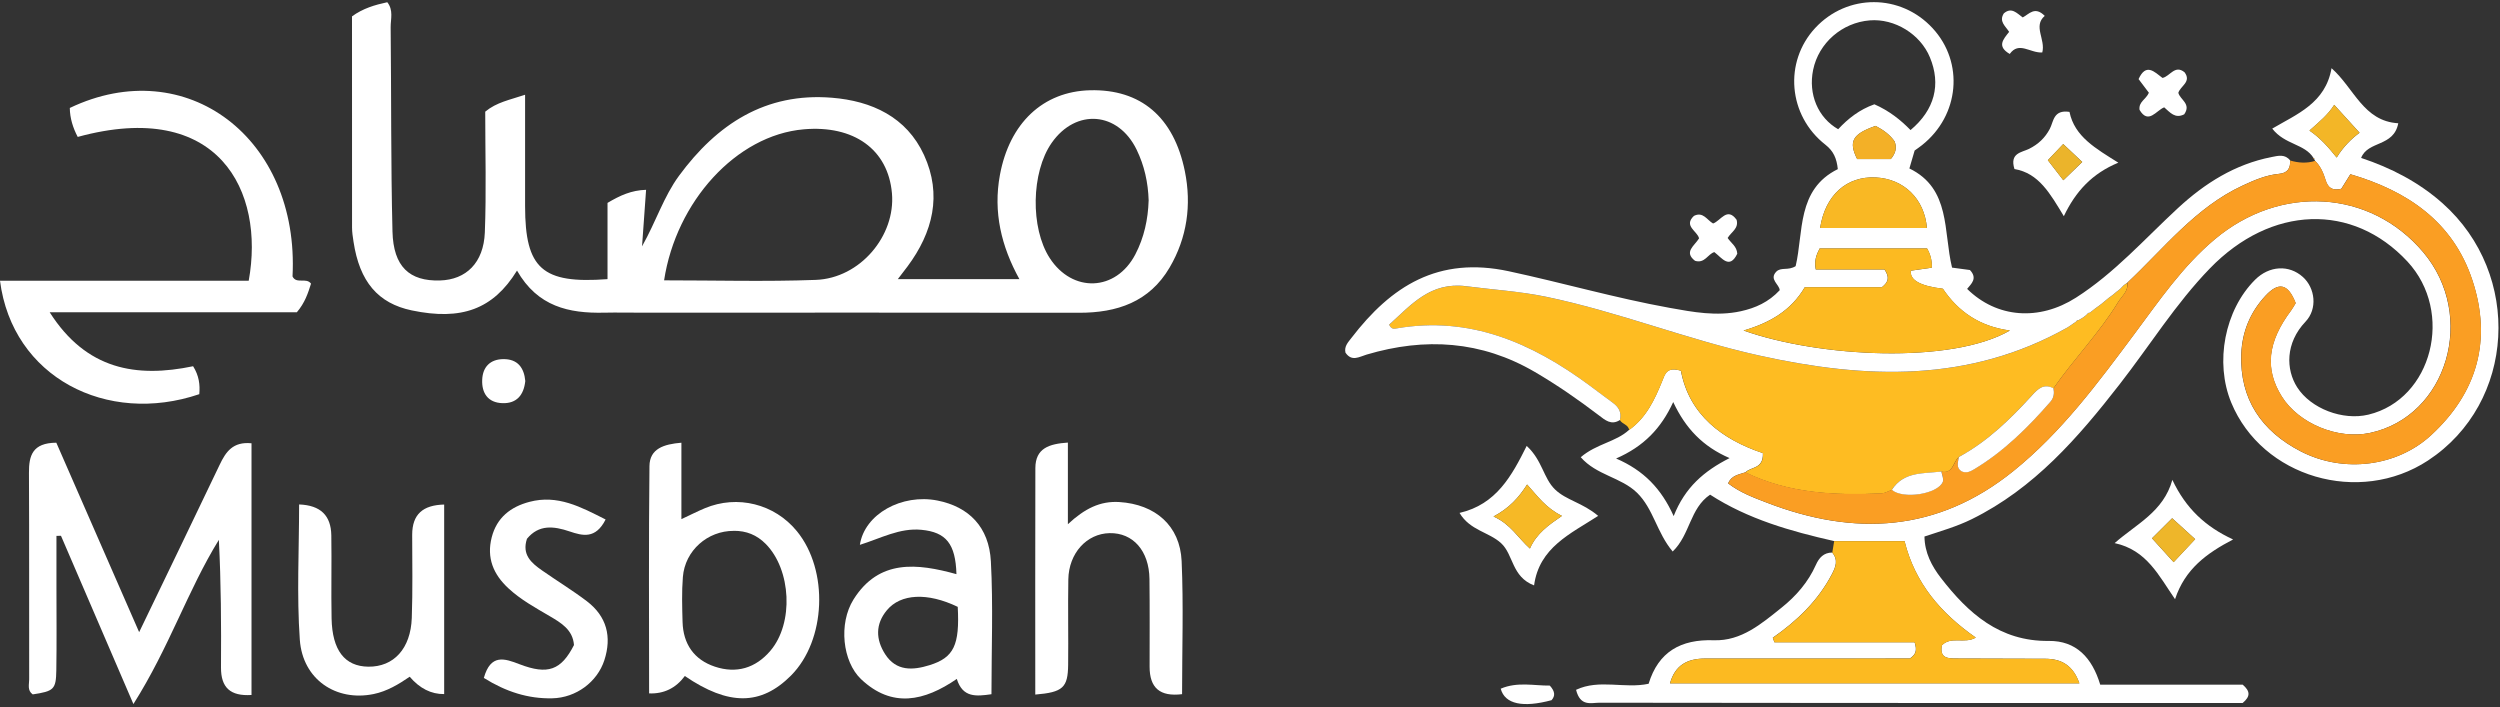 <svg width="562" height="159" viewBox="0 0 562 159" fill="none" xmlns="http://www.w3.org/2000/svg">
<rect x="0" y="0" width="562" height="159" fill="#333333" stroke="none"/>
<g clip-path="url(#clip0_6329_3087)">
<path d="M116.21 60.85C110.83 69.58 103.68 72.1 92.57 69.78C84.97 68.19 80.83 63.32 79.47 54.33C79.31 53.28 79.14 52.21 79.14 51.15C79.12 35.32 79.13 19.5 79.13 3.68C81.57 1.9 84.25 1.1 87.06 0.5C88.5 2.3 87.8 4.31 87.82 6.16C87.98 21.46 87.85 36.76 88.23 52.05C88.43 59.96 92.05 63.25 98.91 63.05C104.78 62.88 108.72 59.08 108.99 52.26C109.34 43.21 109.08 34.13 109.08 25.1C111.66 22.97 114.56 22.47 118.04 21.3C118.04 30.11 118.04 38.23 118.04 46.35C118.05 60.38 121.88 63.85 136.57 62.75V45.61C139.42 43.92 141.94 42.77 145.24 42.67C144.95 46.71 144.67 50.59 144.33 55.38C147.52 49.71 149.22 44.17 152.63 39.53C161.18 27.9 172.09 20.76 187.01 21.97C195.93 22.69 203.79 26.27 207.73 34.87C211.81 43.78 209.72 52.23 204 59.91C203.39 60.72 202.77 61.52 201.83 62.75H229.16C225.1 55.39 223.24 47.68 224.78 39.34C226.93 27.69 234.46 20.55 245.06 20.29C256.41 20.02 263.87 26.26 266.36 38.51C267.89 46.07 266.86 53.43 262.93 60.14C258.39 67.88 251.11 70.33 242.54 70.31C209.8 70.25 177.06 70.29 144.33 70.29C141.48 70.29 138.64 70.23 135.79 70.29C127.94 70.46 120.86 68.96 116.22 60.82L116.21 60.85ZM149.3 63.02C160.69 63.02 172.05 63.34 183.38 62.92C193.33 62.56 201.35 53.02 200.51 43.45C199.64 33.53 191.89 28.1 180.69 29.07C165.47 30.39 151.99 45.36 149.29 63.01L149.3 63.02ZM258.22 45.14C258.1 40.99 257.24 37.21 255.52 33.66C251.36 25.07 241.86 24.32 236.41 32.13C231.81 38.72 231.6 51.25 235.97 58C241.09 65.91 250.85 65.53 255.21 57.21C257.21 53.39 258.08 49.24 258.21 45.14H258.22Z" fill="white"/>
<path d="M55.91 63.11C59.58 42.98 49.16 22.12 17.47 30.78C16.4 28.74 15.72 26.59 15.69 24.27C41.88 11.76 67.36 31.08 65.76 62.14C66.62 63.94 68.81 62.29 69.92 63.76C69.24 65.91 68.55 68.06 66.73 70.2H11.17C19.39 83.12 30.64 84.99 43.41 82.33C44.75 84.46 44.99 86.5 44.8 88.61C24.01 95.67 2.78 84.82 0 63.11H55.91Z" fill="white"/>
<path d="M56.56 156.23C51.75 156.55 49.66 154.54 49.68 150.06C49.74 140.54 49.7 131.02 49.2 121.36C42.2 132.7 38.07 145.5 29.99 158.27C24.11 144.62 18.91 132.54 13.71 120.45C13.37 120.45 13.03 120.45 12.69 120.46C12.69 124.32 12.69 128.17 12.69 132.03C12.69 138.25 12.76 144.48 12.66 150.7C12.59 154.99 12.1 155.38 7.36 156.1C6.09 155.22 6.56 153.86 6.56 152.7C6.53 137.23 6.59 121.76 6.51 106.3C6.49 102.45 7.26 99.56 12.66 99.52C18.68 113.3 24.82 127.34 31.28 142.11C37.56 129.07 43.51 116.79 49.38 104.48C50.76 101.58 52.35 99.23 56.54 99.65V156.23H56.56Z" fill="white"/>
<path d="M153.18 99.51V116.7C155.34 115.69 156.87 114.91 158.45 114.25C165.78 111.18 174.12 113.27 179.14 119.41C186.34 128.21 185.7 143.94 177.83 151.85C171.07 158.64 163.79 158.68 153.95 151.97C151.93 154.696 149.253 156 145.92 155.88C145.92 138.86 145.81 121.82 146 104.79C146.04 100.84 149.24 99.85 153.19 99.52L153.18 99.51ZM164.97 119.34C159.07 119.3 153.98 123.76 153.51 129.71C153.24 133.06 153.35 136.45 153.44 139.81C153.58 144.76 156 148.29 160.69 149.86C165.53 151.48 169.84 150.21 173.17 146.31C178.48 140.1 177.88 128.08 172.13 122.27C170.13 120.25 167.77 119.31 164.97 119.33V119.34Z" fill="white"/>
<path d="M215.01 129.07C214.81 122.23 212.67 119.63 207.13 119.1C202.24 118.63 197.96 121.03 193.3 122.48C194.35 115.52 202.77 110.94 210.74 112.52C217.79 113.92 222.34 118.45 222.75 126.21C223.28 136.11 222.88 146.06 222.88 156.06C219.41 156.56 216.41 156.86 215.09 152.62C207.78 157.64 200.52 159.25 193.57 152.68C189.4 148.73 188.47 140.18 191.87 134.76C197.6 125.62 206.22 126.64 215.01 129.07ZM215.3 136.42C208.5 133.15 202.48 133.44 199.37 137.18C196.76 140.32 196.86 143.75 198.98 147.06C201.47 150.94 205.21 150.7 208.96 149.53C214.43 147.83 215.76 145.03 215.3 136.42Z" fill="white"/>
<path d="M232.73 156.15C232.73 138.97 232.7 122.1 232.75 105.23C232.76 100.75 235.85 99.78 240.06 99.49V117.84C243.84 114.33 247.31 112.59 251.64 112.86C259.67 113.37 265.27 118.13 265.63 126.13C266.07 136.05 265.73 146 265.73 156.05C260.71 156.67 258.43 154.6 258.43 149.88C258.43 143.3 258.48 136.72 258.4 130.15C258.32 123.82 254.7 119.74 249.43 119.85C244.29 119.96 240.27 124.35 240.16 130.23C240.05 136.63 240.19 143.03 240.12 149.43C240.06 154.58 238.96 155.62 232.73 156.14V156.15Z" fill="white"/>
<path d="M99.85 113.41V156.03C96.937 156.063 94.354 154.763 92.1 152.13C89.6 153.84 87 155.4 84 156.02C75.57 157.76 68.04 152.75 67.4 143.83C66.69 133.8 67.24 123.69 67.24 113.4C72.09 113.58 74.41 115.91 74.48 120.35C74.58 126.57 74.42 132.79 74.54 139.01C74.68 146.2 77.5 149.8 82.79 149.87C88.5 149.94 92.33 145.83 92.57 138.89C92.79 132.68 92.67 126.45 92.66 120.23C92.66 115.59 95.08 113.54 99.85 113.42V113.41Z" fill="white"/>
<path d="M108.77 152.39C110.31 146.95 113.38 148 116.8 149.32C123.18 151.77 126.15 150.65 129.03 145.01C128.78 141.58 126.15 140.02 123.54 138.49C120.33 136.6 117.06 134.82 114.3 132.26C110.9 129.12 109.35 125.4 110.54 120.78C111.68 116.35 114.8 113.93 119.01 112.82C125.36 111.14 130.54 113.95 136.14 116.78C133.89 121.25 130.94 120.44 128.06 119.47C124.48 118.26 121.14 117.86 118.46 121.12C117.27 124.71 119.46 126.56 121.85 128.23C125.19 130.57 128.68 132.69 131.92 135.15C136.4 138.56 137.58 143.14 135.85 148.44C134.26 153.3 129.51 156.87 124.14 156.98C118.73 157.1 113.74 155.51 108.77 152.4V152.39Z" fill="white"/>
<path d="M118.08 85.69C117.74 88.82 116.14 90.73 112.96 90.63C109.69 90.53 108.26 88.37 108.4 85.34C108.52 82.49 110.2 80.76 113.14 80.73C116.41 80.7 117.82 82.7 118.09 85.68L118.08 85.69Z" fill="white"/>
<path d="M520.44 36.16C520.38 36.01 520.3 35.86 520.21 35.72L520.26 35.53H520.09C518.11 32.3 513.64 32.58 510.8 28.91C516.37 25.63 522.77 23.19 524.13 15.33C529.22 19.84 531.29 27.25 539.13 27.71C538.1 33.09 532.31 31.58 530.78 35.5C537.48 37.73 543.71 40.92 549.08 45.69C567.12 61.73 565.51 90.58 545.82 103.52C530.33 113.69 508.52 107.28 501.59 90.52C497.84 81.44 500.11 69.7 506.94 62.89C510.12 59.72 514.56 59.46 517.68 62.26C520.46 64.75 521.02 69.43 518.28 72.31C513.72 77.11 513.85 83.07 516.41 87.07C519.48 91.86 526.65 94.6 532.42 93.21C546.77 89.76 551.76 70.17 541.19 58.79C528.88 45.54 510.55 46.13 496.78 60.34C489.09 68.28 483.26 77.7 476.5 86.38C467.16 98.39 457.27 109.8 443.25 116.71C439.91 118.36 436.35 119.37 432.62 120.61C432.67 124.27 434.27 127.28 436.33 129.94C442.47 137.87 449.52 144.2 460.55 144.08C466.73 144.01 470.31 147.86 472.13 153.91H504.16C505.87 155.4 505.93 156.54 504.14 158.04C492.45 158.04 480.35 158.04 468.24 158.04C432.02 158.03 395.79 158.03 359.57 157.97C357.71 157.97 355.25 158.91 354.3 155.07C359.51 152.6 365.23 154.88 370.61 153.71C372.8 146.54 377.82 143.67 385.27 143.93C391.46 144.14 396.02 140.18 400.51 136.59C403.74 134.01 406.48 130.87 408.2 127.01C408.92 125.39 409.95 124.23 411.88 124.21C413.27 125.88 412.68 127.42 411.78 129.13C408.67 135.05 403.99 139.55 398.52 143.36C398.64 143.7 398.76 144.04 398.88 144.38H430.4C431.03 146.29 430.61 147.18 429.33 148.03C428.2 148.03 426.82 148.03 425.45 148.03C411.4 148.03 397.35 148.06 383.3 148.04C379.32 148.04 376.55 149.52 375.41 153.61H467.44C466.06 149.65 463.48 148.1 459.82 148.09C453.21 148.07 446.6 148.05 439.98 148.03C437.97 148.03 435.95 148.05 436.53 145.06C438.63 142.92 441.6 144.81 444.15 143.33C436.26 137.82 430.47 131.08 428.13 121.63H412.3C402.53 119.42 392.94 116.7 384.43 111.2C379.85 114.3 379.97 120.18 376.02 123.98C372.43 119.72 371.7 114.37 367.99 110.76C364.41 107.28 358.89 106.84 355.35 102.78C358.92 99.73 363.24 99.37 366.19 96.66C370.05 93.92 371.96 89.85 373.66 85.64C374.27 84.13 374.66 82.33 377.86 83.34C379.73 93.28 387.18 98.81 396.29 101.86C396.44 105.47 393.59 104.89 392.38 106.17C390.9 106.68 389.2 106.86 388.48 108.67C391.18 110.74 394.17 111.84 397.1 112.97C416.85 120.6 435.49 119.69 452.6 105.89C463.44 97.15 471.58 86.11 479.79 75.09C485.37 67.61 490.61 59.88 497.87 53.79C512.62 41.41 532.8 42.59 544.72 56.68C556.82 70.99 550.17 93.6 532.76 97.32C525.55 98.86 516.76 95.23 512.94 89.14C509.06 82.94 509.72 76.86 515.04 69.78C515.44 69.24 515.76 68.63 516.06 68.14C514.36 63.75 512.24 63.28 509.25 66.51C505.84 70.19 504.02 74.61 503.83 79.56C503.45 89.75 508.43 96.94 517.19 101.46C526.89 106.46 538.86 104.87 546.49 97.84C556.94 88.22 560.21 76.36 555.77 62.97C551.42 49.84 541.2 42.94 528.36 39.17C527.55 40.46 526.92 41.48 526.32 42.44C524.34 42.91 523.32 42.27 522.78 40.46C522.3 38.89 521.64 37.35 520.42 36.16H520.44ZM363.29 103.07C369.5 105.74 373.47 109.85 376.24 116.02C378.78 109.57 383.06 105.89 388.81 102.98C382.77 100.37 378.9 96.28 376.14 90.38C373.43 96.29 369.51 100.37 363.28 103.08L363.29 103.07ZM525.28 35.43C526.78 32.94 528.72 31.1 530.43 29.84C528.51 27.73 526.67 25.7 524.73 23.57C523.38 25.76 521.38 27.39 519.17 29.35C521.68 31.08 523.43 33.1 525.29 35.42L525.28 35.43Z" fill="white"/>
<path d="M392.41 106.19C393.62 104.91 396.48 105.49 396.32 101.88C387.21 98.82 379.76 93.3 377.89 83.36C374.69 82.35 374.31 84.15 373.69 85.66C371.98 89.86 370.07 93.93 366.22 96.68C366.08 95.42 364.64 95.37 364.16 94.43C364.59 92.74 363.91 91.52 362.55 90.54C360.77 89.25 359.03 87.91 357.27 86.61C344.37 77.09 330.47 70.97 313.91 73.84C313.44 73.92 312.82 74.11 312.28 73C317.21 68.56 321.53 63.31 329.6 64.35C335.59 65.12 341.61 65.48 347.56 66.72C363.85 70.1 379.32 76.36 395.56 79.95C419.4 85.22 442.68 86.09 464.81 73.6C465.17 73.36 465.52 73.12 465.88 72.88L465.84 72.9C466.13 72.7 466.42 72.5 466.71 72.3C466.83 72.07 467.02 71.96 467.28 71.97C467.64 71.75 468.01 71.53 468.37 71.32L468.42 71.28C468.68 71.07 468.93 70.85 469.19 70.64C469.32 70.4 469.52 70.3 469.79 70.31C470.12 70.04 470.46 69.78 470.79 69.51L470.75 69.55C471.06 69.32 471.36 69.1 471.67 68.87L471.78 68.8C471.99 68.64 472.2 68.48 472.41 68.32C472.93 67.89 473.44 67.47 473.96 67.04C474.29 66.79 474.62 66.55 474.96 66.3L474.98 66.28C475.27 66.04 475.55 65.8 475.84 65.56L475.93 65.51C476.17 65.31 476.42 65.11 476.66 64.91L476.86 64.69C477.05 64.5 477.24 64.31 477.43 64.13C477.69 63.95 477.95 63.77 478.2 63.6C478.48 65.5 476.97 66.59 476.14 67.95C471.93 74.87 466.23 80.68 461.61 87.31C459.43 86.16 458.13 87.41 456.75 88.92C451.9 94.26 446.75 99.27 440.32 102.75C439.02 103.85 439.09 106.6 436.39 106.02C432.36 106.52 427.93 105.97 425.26 110.15C424.5 110.42 423.74 110.89 422.97 110.93C412.46 111.41 402.09 110.95 392.38 106.22L392.41 106.19Z" fill="#FEBC22"/>
<path d="M473.97 67.02C473.45 67.45 472.94 67.87 472.42 68.3C472.21 68.46 472 68.62 471.79 68.78L471.68 68.85C471.37 69.08 471.07 69.3 470.76 69.53C470.76 69.53 470.8 69.49 470.8 69.5C470.47 69.77 470.13 70.03 469.79 70.3C469.52 70.28 469.32 70.39 469.19 70.63C468.93 70.84 468.68 71.06 468.42 71.27L468.37 71.31C468.01 71.53 467.64 71.75 467.28 71.96C467.02 71.95 466.83 72.05 466.71 72.29C466.42 72.49 466.13 72.69 465.84 72.89L465.88 72.87C465.52 73.11 465.17 73.35 464.81 73.59C442.67 86.08 419.4 85.21 395.56 79.94C379.32 76.35 363.84 70.09 347.56 66.71C341.61 65.48 335.59 65.12 329.6 64.34C321.53 63.3 317.21 68.55 312.28 72.99C312.82 74.1 313.44 73.91 313.91 73.83C330.47 70.96 344.36 77.09 357.27 86.6C359.04 87.9 360.78 89.25 362.55 90.53C363.9 91.51 364.59 92.72 364.16 94.42C362.21 95.67 360.85 94.45 359.39 93.34C354.79 89.84 350.05 86.55 345.05 83.63C333.01 76.59 320.36 75.81 307.22 79.71C305.54 80.21 303.88 81.37 302.46 79.27C302.14 77.86 303.05 76.95 303.79 75.98C312.75 64.3 323.3 57.56 339.19 60.98C351.29 63.58 363.18 67.01 375.36 69.21C380.63 70.16 385.9 71.15 391.31 69.97C394.63 69.24 397.57 67.93 400.08 65.24C400.01 63.93 397.65 62.81 399.3 61.08C400.37 59.98 401.97 60.9 403.66 59.83C405.47 52.24 403.86 42.61 413.14 38.02C412.88 35.61 412.19 33.98 410.36 32.54C401.95 25.97 400.97 13.92 408.07 6.28C415.28 -1.47 427.26 -1.45 434.45 6.34C441.57 14.05 440.5 25.93 432.08 32.62C431.55 33.04 430.98 33.43 430.41 33.84C430.05 35.07 429.71 36.25 429.23 37.87C438.57 42.4 436.84 52.05 438.82 60.16C440.46 60.38 441.76 60.55 442.84 60.7C444.63 62.59 443.11 63.83 442.21 64.94C448.89 71.52 458.39 72.2 466.67 66.92C475.34 61.39 482.12 53.7 489.58 46.8C495.65 41.19 502.42 36.92 510.66 35.3C512.17 35 513.66 34.6 514.83 36.07C514.89 37.82 514.28 38.9 512.31 39.08C509.41 39.35 506.75 40.5 504.13 41.72C493.51 46.65 486.47 55.83 478.21 63.57C477.95 63.75 477.69 63.93 477.44 64.1C477.25 64.29 477.06 64.48 476.87 64.67C476.87 64.67 476.67 64.89 476.68 64.88C476.44 65.08 476.19 65.28 475.95 65.48L475.86 65.53C475.57 65.77 475.29 66.01 475 66.25L474.98 66.27C474.65 66.52 474.32 66.76 473.98 67.01L473.97 67.02ZM391.94 74.3C409.07 80.37 438.71 81.87 451.82 74.3C445.01 73.4 440.19 70.03 436.75 64.91C431.657 64.303 429.26 62.95 429.56 60.85C431.07 60.64 432.65 60.41 434.26 60.18C434.34 58.49 433.92 57.11 433.2 55.86H409.05C408.26 57.37 407.82 58.65 408.18 60.58H423.63C424.79 62.31 424.57 63.36 423.05 64.57H405.71C402.62 69.83 397.86 72.57 391.93 74.31L391.94 74.3ZM421.35 23.44C424.68 24.9 427.23 26.93 429.49 29.24C434.92 24.69 436.38 18.99 433.84 12.88C431.68 7.66 425.92 4.13 420.33 4.58C414.08 5.08 408.83 9.67 407.59 15.71C406.47 21.18 408.68 26.46 413.22 29.05C415.47 26.63 418.03 24.63 421.35 23.45V23.44ZM409.15 51.25H433.17C432.62 44.69 427.98 40.2 421.66 39.89C415.14 39.57 410.29 43.86 409.16 51.25H409.15ZM421.63 28.3C416.41 30.14 415.5 31.78 417.49 35.76H425.04C426.1 34.51 426.47 33.28 425.91 31.8C424.91 30.35 423.52 29.29 421.64 28.3H421.63Z" fill="white"/>
<path d="M478.21 63.58C486.46 55.84 493.51 46.66 504.13 41.73C506.75 40.51 509.41 39.36 512.31 39.09C514.28 38.91 514.89 37.83 514.83 36.08C516.7 36.63 518.57 36.76 520.45 36.16C521.67 37.35 522.33 38.89 522.81 40.46C523.36 42.27 524.38 42.91 526.35 42.44C526.95 41.48 527.58 40.46 528.39 39.17C541.24 42.94 551.46 49.85 555.8 62.97C560.24 76.37 556.97 88.22 546.52 97.84C538.88 104.87 526.91 106.46 517.22 101.46C508.46 96.94 503.48 89.75 503.86 79.56C504.05 74.6 505.86 70.19 509.28 66.51C512.27 63.28 514.39 63.75 516.09 68.14C515.78 68.63 515.47 69.24 515.07 69.78C509.76 76.86 509.09 82.94 512.97 89.14C516.78 95.23 525.58 98.86 532.79 97.32C550.2 93.6 556.86 70.99 544.75 56.68C532.84 42.59 512.65 41.41 497.9 53.79C490.64 59.88 485.4 67.61 479.82 75.09C471.61 86.11 463.47 97.15 452.63 105.89C435.52 119.68 416.88 120.59 397.13 112.97C394.2 111.84 391.21 110.74 388.51 108.67C389.23 106.87 390.94 106.68 392.41 106.17C402.12 110.9 412.49 111.36 423 110.88C423.77 110.84 424.53 110.37 425.29 110.1C427.79 112.24 435.57 111.09 436.75 108.31C437.01 107.69 436.55 106.76 436.43 105.97C439.13 106.55 439.06 103.8 440.36 102.7C440.18 103.88 439.62 105.15 441.06 105.97C442.09 106.39 442.93 106 443.78 105.48C450.44 101.48 455.87 96.1 460.93 90.3C461.77 89.34 461.82 88.37 461.64 87.26C466.25 80.63 471.96 74.82 476.17 67.9C476.99 66.55 478.5 65.45 478.23 63.55L478.21 63.58Z" fill="#FA9E23"/>
<path d="M412.32 121.64H428.15C430.5 131.1 436.29 137.84 444.17 143.34C441.61 144.82 438.65 142.93 436.55 145.07C435.97 148.06 438 148.03 440 148.04C446.61 148.06 453.22 148.08 459.84 148.1C463.5 148.11 466.08 149.66 467.46 153.62H375.43C376.57 149.53 379.34 148.04 383.32 148.05C397.37 148.07 411.42 148.05 425.47 148.04C426.84 148.04 428.21 148.04 429.35 148.04C430.63 147.19 431.05 146.3 430.42 144.39H398.9C398.78 144.05 398.66 143.71 398.54 143.37C404.01 139.56 408.68 135.06 411.8 129.14C412.7 127.43 413.28 125.89 411.9 124.22C412.04 123.36 412.18 122.5 412.32 121.64Z" fill="#FCBA21"/>
<path d="M328.12 115.3C336.37 113.39 339.84 106.98 343.2 100.24C346.75 103.51 346.95 107.5 349.57 110.03C352.1 112.47 355.73 112.98 359.27 115.97C353.02 120.01 346.01 123.08 344.86 131.6C339.79 129.66 340.26 124.68 337.44 122.1C334.69 119.58 330.45 119.26 328.1 115.3H328.12ZM335.74 116.11C339.57 117.8 341.24 120.91 343.92 123.31C345.42 119.9 348.11 118.04 351.12 115.97C347.52 114.22 345.62 111.51 343.29 108.92C341.41 111.87 339.32 114.19 335.74 116.11Z" fill="white"/>
<path d="M488.35 107.88C491.38 114.29 495.77 118.4 502 121.27C496.03 124.39 491.19 127.92 488.95 134.7C485.27 129.36 482.58 123.65 475.37 122.09C480.3 117.75 486.33 115.07 488.35 107.87V107.88ZM483.77 121.01C485.57 123 487.11 124.7 488.63 126.37C490.29 124.6 491.87 122.91 493.47 121.2C491.76 119.65 490.05 118.09 488.3 116.5C486.95 117.85 485.31 119.48 483.77 121.01Z" fill="white"/>
<path d="M463.95 48.6C460.86 43.5 458.33 38.93 452.85 38C451.71 34.35 454.51 34.28 456.14 33.46C458.2 32.43 459.71 31.01 460.79 28.98C461.66 27.34 461.56 24.6 465.22 25.15C466.35 30.71 471.14 33.39 476.2 36.57C470.29 39.01 466.59 43.05 463.95 48.6ZM463.81 32.39C462.44 33.82 461.18 35.15 460.36 36.01C461.66 37.69 462.72 39.07 463.84 40.52C465.33 39.08 466.68 37.77 468.09 36.41C466.58 34.99 465.24 33.72 463.82 32.39H463.81Z" fill="white"/>
<path d="M388.37 53.49C389.18 54.71 390.43 55.34 390.54 57.04C388.79 60.63 387.11 58 385.38 56.67C383.9 57.12 383.23 59.3 381.04 58.63C378.45 56.63 380.93 55.26 381.95 53.58C381.58 51.95 378.38 50.81 380.8 48.53C382.86 47.5 383.73 49.46 385.1 50.24C386.83 49.64 388.25 46.43 390.39 49.41C390.91 51.39 389.19 52.12 388.37 53.5V53.49Z" fill="white"/>
<path d="M491.03 25.69C488.95 26.76 487.85 25.28 486.51 24.13C484.71 24.83 482.96 28.05 480.97 24.7C480.72 22.87 482.43 22.36 483.07 20.85C482.4 19.97 481.61 18.92 480.75 17.78C482.44 14.08 484.3 16.15 486.13 17.52C487.8 17.18 488.92 14.46 491.09 16.25C492.71 18.42 490.14 19.32 489.69 20.87C490.1 22.44 492.65 23.34 491.01 25.7L491.03 25.69Z" fill="white"/>
<path d="M451.66 7.17C450.8 5.83 449.31 4.82 450.46 3.01C452.19 1.51 453.39 2.97 454.71 3.92C456.14 3.18 457.41 1.31 459.66 3.57C456.97 5.86 459.9 8.89 459.1 11.8C456.32 11.94 453.85 9.23 451.79 12.13C448.89 10.44 450.26 8.91 451.65 7.17H451.66Z" fill="white"/>
<path d="M348.4 154.12C349.6 155.46 349.64 156.43 348.79 157.4C342.39 159.12 338.31 158.33 337.36 154.82C341.11 153.2 344.94 154.17 348.4 154.12Z" fill="white"/>
<path d="M520.09 35.55L520.26 35.54L520.21 35.72L519.99 35.7L520.09 35.55Z" fill="#FA9E23"/>
<path d="M525.28 35.42C523.42 33.1 521.68 31.08 519.16 29.35C521.37 27.39 523.37 25.76 524.72 23.57C526.66 25.7 528.5 27.73 530.42 29.84C528.72 31.1 526.77 32.94 525.27 35.43L525.28 35.42Z" fill="#F3B627"/>
<path d="M461.63 87.29C461.81 88.4 461.75 89.38 460.92 90.33C455.86 96.14 450.43 101.51 443.77 105.51C442.91 106.02 442.08 106.42 441.05 106C439.62 105.18 440.18 103.91 440.35 102.73C446.77 99.25 451.92 94.24 456.78 88.9C458.15 87.39 459.45 86.14 461.64 87.29H461.63Z" fill="white"/>
<path d="M436.42 106C436.55 106.79 437.01 107.72 436.74 108.34C435.56 111.12 427.78 112.27 425.28 110.13C427.95 105.95 432.38 106.5 436.41 106H436.42Z" fill="white"/>
<path d="M467.29 71.96C467.65 71.74 468.02 71.52 468.38 71.31C468.02 71.53 467.65 71.75 467.29 71.96Z" fill="#FA9E23"/>
<path d="M473.97 67.02C474.3 66.77 474.63 66.53 474.97 66.28C474.64 66.53 474.31 66.77 473.97 67.02Z" fill="#FA9E23"/>
<path d="M475.93 65.5C476.18 65.3 476.42 65.1 476.66 64.9C476.41 65.1 476.17 65.3 475.93 65.5Z" fill="#FA9E23"/>
<path d="M391.95 74.3C397.88 72.57 402.64 69.82 405.73 64.56H423.07C424.59 63.35 424.81 62.3 423.65 60.57H408.2C407.84 58.64 408.28 57.36 409.07 55.85H433.22C433.94 57.11 434.36 58.48 434.28 60.17C432.67 60.4 431.09 60.62 429.58 60.84C429.287 62.94 431.684 64.293 436.77 64.9C440.21 70.02 445.03 73.39 451.84 74.29C438.73 81.87 409.08 80.37 391.96 74.29L391.95 74.3Z" fill="#FCBA21"/>
<path d="M409.16 51.25C410.3 43.87 415.14 39.57 421.66 39.89C427.98 40.2 432.63 44.69 433.17 51.25H409.15H409.16Z" fill="#F9B824"/>
<path d="M421.64 28.3C423.52 29.29 424.91 30.35 425.91 31.8C426.47 33.28 426.1 34.51 425.04 35.76H417.49C415.51 31.78 416.42 30.13 421.63 28.3H421.64Z" fill="#F3B027"/>
<path d="M335.75 116.11C339.33 114.19 341.42 111.87 343.3 108.92C345.63 111.51 347.53 114.22 351.13 115.97C348.12 118.04 345.44 119.9 343.93 123.31C341.24 120.91 339.57 117.8 335.75 116.11Z" fill="#F6B926"/>
<path d="M483.78 121.02C485.32 119.49 486.96 117.85 488.31 116.51C490.07 118.11 491.77 119.66 493.48 121.21C491.88 122.92 490.3 124.61 488.64 126.38C487.13 124.71 485.58 123.01 483.78 121.02Z" fill="#EEB62A"/>
<path d="M463.81 32.39C465.23 33.73 466.57 34.99 468.08 36.41C466.67 37.77 465.32 39.07 463.83 40.52C462.72 39.07 461.65 37.69 460.35 36.01C461.17 35.15 462.44 33.82 463.8 32.39H463.81Z" fill="#EBB42B"/>
</g>
<defs>
<clipPath id="clip0_6329_3087">
<rect width="561.65" height="157.77" fill="white" transform="translate(0 0.5)"/>
</clipPath>
</defs>
</svg>
